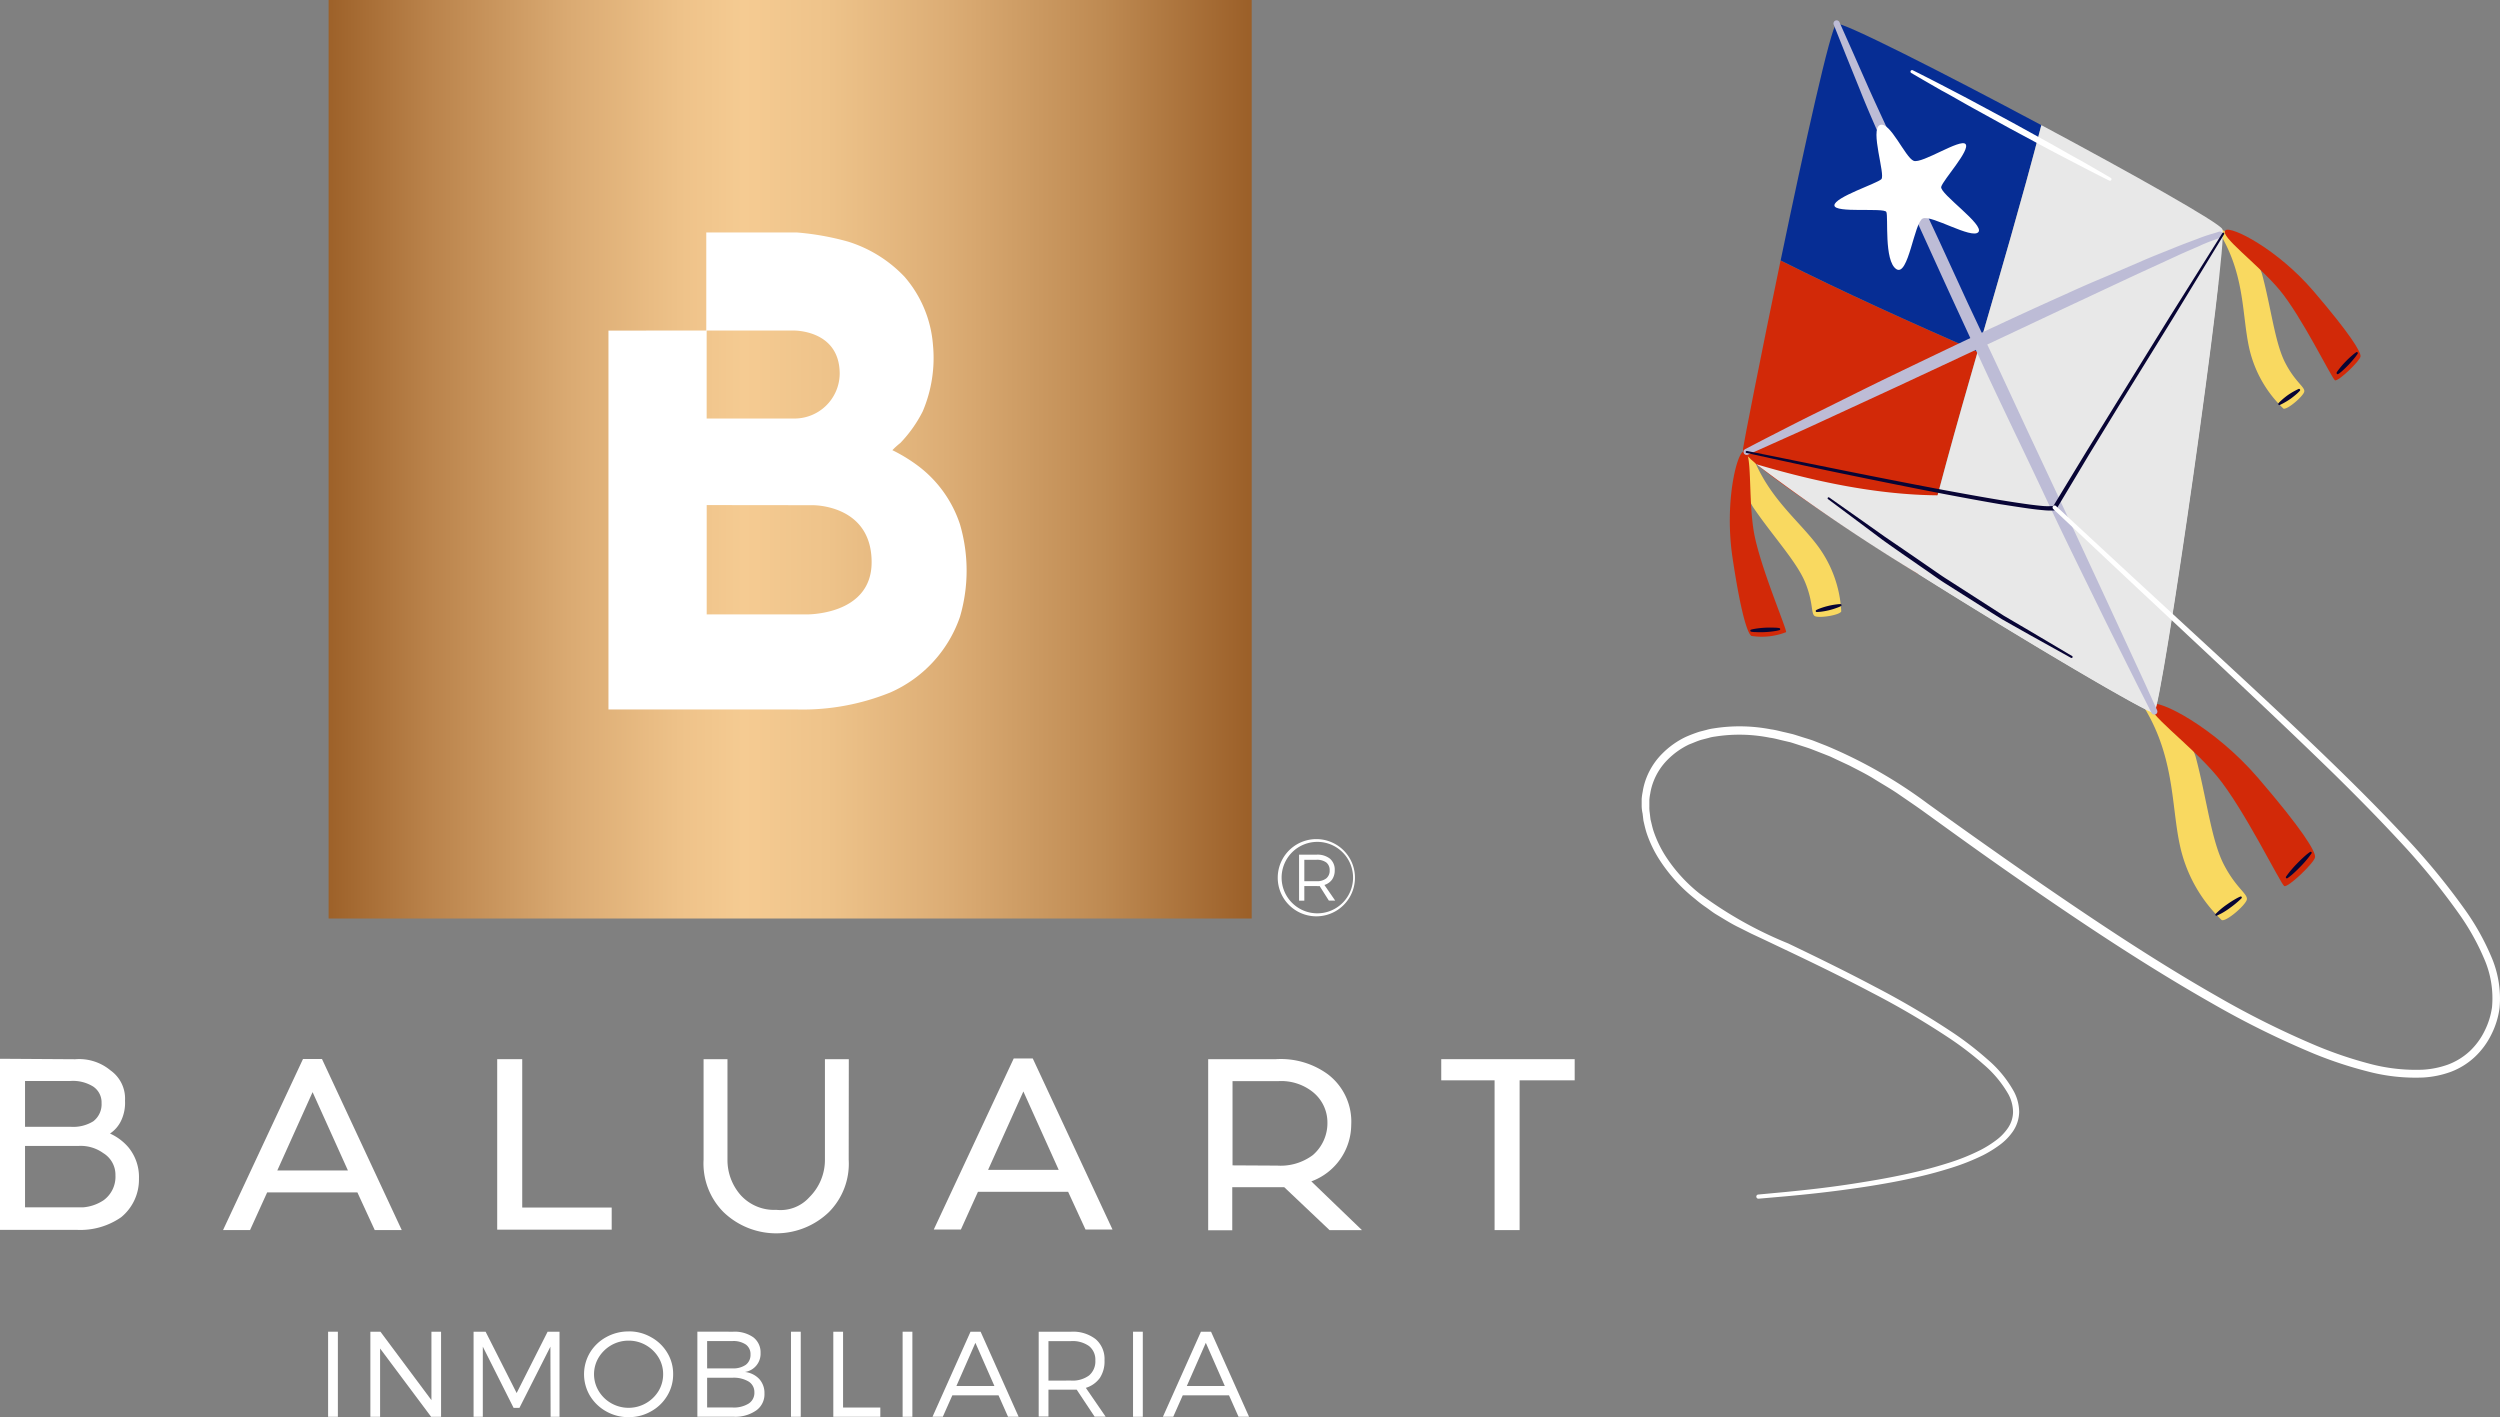 <svg xmlns="http://www.w3.org/2000/svg" xmlns:xlink="http://www.w3.org/1999/xlink" width="138.833" height="78.704" viewBox="0 0 138.833 78.704">
  <rect x="0" y="0" width="138.833" height="78.704" fill="#808080" stroke="none"/>
  <defs>
    <linearGradient id="linear-gradient" y1="0.5" x2="1" y2="0.5" gradientUnits="objectBoundingBox">
      <stop offset="0" stop-color="#9d6129"/>
      <stop offset="0.11" stop-color="#ba834b"/>
      <stop offset="0.26" stop-color="#daaa72"/>
      <stop offset="0.38" stop-color="#eec289"/>
      <stop offset="0.45" stop-color="#f5cb92"/>
      <stop offset="0.54" stop-color="#eec38a"/>
      <stop offset="0.67" stop-color="#dcad75"/>
      <stop offset="0.84" stop-color="#be8a52"/>
      <stop offset="1" stop-color="#9b5f28"/>
    </linearGradient>
  </defs>
  <g id="hero_logo_escritorio" transform="translate(-269 -21.647)">
    <g id="logo_baluart" transform="translate(269 21.647)">
      <rect id="Rectángulo_34" data-name="Rectángulo 34" width="51.261" height="51.008" transform="translate(18.249)" fill="url(#linear-gradient)"/>
      <rect id="Rectángulo_35" data-name="Rectángulo 35" width="0.542" height="4.725" transform="translate(18.221 73.954)" fill="#fff"/>
      <path id="Trazado_82" data-name="Trazado 82" d="M61.834,214.925,59,211.132v3.793H58.46V210.2h.559l2.832,3.8v-3.8h.535v4.725Z" transform="translate(-37.892 -136.246)" fill="#fff" fill-rule="evenodd"/>
      <path id="Trazado_83" data-name="Trazado 83" d="M79.028,214.925l-.011-3.895-1.72,3.4h-.324l-1.71-3.4v3.895H74.75V210.2h.668l1.724,3.406,1.72-3.406h.661v4.725Z" transform="translate(-48.451 -136.246)" fill="#fff" fill-rule="evenodd"/>
      <path id="Trazado_84" data-name="Trazado 84" d="M1056.047,365.2a1.936,1.936,0,0,0-.961.25,1.965,1.965,0,0,0-.7.676,1.805,1.805,0,0,0,0,1.879,1.908,1.908,0,0,0,.7.676,1.95,1.95,0,0,0,2.614-.676,1.787,1.787,0,0,0,.26-.943,1.759,1.759,0,0,0-.26-.936,1.941,1.941,0,0,0-.7-.676A1.913,1.913,0,0,0,1056.047,365.2Zm0-.514a2.462,2.462,0,0,1,1.238.32,2.364,2.364,0,0,1,.9.858,2.252,2.252,0,0,1,.331,1.2,2.277,2.277,0,0,1-.331,1.2,2.383,2.383,0,0,1-.9.865,2.462,2.462,0,0,1-1.238.32,2.491,2.491,0,0,1-1.249-.32,2.437,2.437,0,0,1-.9-.865,2.346,2.346,0,0,1,0-2.4,2.387,2.387,0,0,1,.9-.858,2.525,2.525,0,0,1,1.249-.317Z" transform="translate(-1021.134 -290.75)" fill="#fff" fill-rule="evenodd"/>
      <path id="Trazado_85" data-name="Trazado 85" d="M1072,368.932h1.407a1.551,1.551,0,0,0,.9-.218.7.7,0,0,0,.317-.623.682.682,0,0,0-.32-.6,1.615,1.615,0,0,0-.894-.211H1072Zm0-2.171h1.407a1.211,1.211,0,0,0,.742-.2.682.682,0,0,0,.26-.573.651.651,0,0,0-.26-.552,1.235,1.235,0,0,0-.742-.193H1072Zm1.446-2.037a1.8,1.8,0,0,1,1.122.313,1.056,1.056,0,0,1,.4.869,1.024,1.024,0,0,1-.869,1.055,1.28,1.28,0,0,1,.8.394,1.154,1.154,0,0,1,.285.8,1.1,1.1,0,0,1-.454.939,2.026,2.026,0,0,1-1.249.352h-2.023v-4.725Z" transform="translate(-1032.731 -290.77)" fill="#fff" fill-rule="evenodd"/>
      <rect id="Rectángulo_36" data-name="Rectángulo 36" width="0.542" height="4.725" transform="translate(43.926 73.954)" fill="#fff"/>
      <path id="Trazado_86" data-name="Trazado 86" d="M134.141,214.411v.514H131.53V210.2h.542v4.211Z" transform="translate(-85.254 -136.246)" fill="#fff" fill-rule="evenodd"/>
      <rect id="Rectángulo_37" data-name="Rectángulo 37" width="0.542" height="4.725" transform="translate(50.125 73.954)" fill="#fff"/>
      <path id="Trazado_87" data-name="Trazado 87" d="M1110.952,365.346l-1.055,2.4h2.111Zm-1.281,2.917-.528,1.189h-.573l2.111-4.722h.56l2.111,4.722h-.588l-.528-1.189Z" transform="translate(-1056.785 -290.776)" fill="#fff" fill-rule="evenodd"/>
      <path id="Trazado_88" data-name="Trazado 88" d="M1127.124,367.435a1.533,1.533,0,0,0,1-.281,1.019,1.019,0,0,0,.352-.83.964.964,0,0,0-.352-.806,1.576,1.576,0,0,0-1-.274h-1.252v2.192Zm.317.507h-1.569v1.492h-.542v-4.711h1.794a2.044,2.044,0,0,1,1.372.415,1.454,1.454,0,0,1,.489,1.172,1.669,1.669,0,0,1-.253.971,1.494,1.494,0,0,1-.784.559l1.1,1.6h-.612Z" transform="translate(-1067.648 -290.768)" fill="#fff" fill-rule="evenodd"/>
      <rect id="Rectángulo_38" data-name="Rectángulo 38" width="0.542" height="4.725" transform="translate(62.921 73.954)" fill="#fff"/>
      <path id="Trazado_89" data-name="Trazado 89" d="M1147.322,365.346l-1.056,2.4h2.111Zm-1.281,2.917-.528,1.189h-.573l2.111-4.722h.56l2.111,4.722h-.584l-.528-1.189Z" transform="translate(-1080.359 -290.776)" fill="#fff" fill-rule="evenodd"/>
      <path id="Trazado_90" data-name="Trazado 90" d="M1062.852,196.666V191.22h5.017a15.022,15.022,0,0,1,2.85.507,7.321,7.321,0,0,1,3.145,1.956,6.536,6.536,0,0,1,1.576,3.775,7.585,7.585,0,0,1-.566,3.694,7.233,7.233,0,0,1-1.245,1.759,4.2,4.2,0,0,0-.443.4,8.8,8.8,0,0,1,1.53.95,6.666,6.666,0,0,1,2.224,3.166,9.132,9.132,0,0,1,0,5.14,7.111,7.111,0,0,1-3.87,4.2,12.987,12.987,0,0,1-5.218.943H1057.42V196.67Zm4.809,0s2.6-.077,2.6,2.406a2.512,2.512,0,0,1-2.6,2.48h-4.788v-4.887Zm1.087,9.7s3.286-.06,3.286,3.166c0,2.987-3.659,2.9-3.659,2.9h-5.5v-6.073Z" transform="translate(-1023.63 -178.311)" fill="#fff" fill-rule="evenodd"/>
      <path id="Trazado_91" data-name="Trazado 91" d="M962.77,329.9h3.216a2.392,2.392,0,0,0,1.154-.4,1.611,1.611,0,0,0,.651-1.376,1.407,1.407,0,0,0-.675-1.235,2.139,2.139,0,0,0-1.362-.4H962.77Zm0-4.475h2.512a2.111,2.111,0,0,0,1.281-.306,1.193,1.193,0,0,0,.457-1.013,1.056,1.056,0,0,0-.471-.918,2.136,2.136,0,0,0-1.267-.306H962.77Zm2.786-3.75a2.716,2.716,0,0,1,1.96.619,1.914,1.914,0,0,1,.806,1.685,2.289,2.289,0,0,1-.2,1.073,1.759,1.759,0,0,1-.633.749,2.942,2.942,0,0,1,1.024.767,2.6,2.6,0,0,1,.584,1.742,2.7,2.7,0,0,1-.989,2.139,3.969,3.969,0,0,1-2.484.7H961.38v-9.5Z" transform="translate(-961.38 -262.852)" fill="#fff" fill-rule="evenodd"/>
      <path id="Trazado_92" data-name="Trazado 92" d="M1001.555,323.527l-1.96,4.352h3.923Zm-2.523,5.569-.95,2.093h-1.5l4.44-9.5h1.055l4.43,9.5h-1.5l-.964-2.093Z" transform="translate(-984.196 -262.878)" fill="#fff" fill-rule="evenodd"/>
      <path id="Trazado_93" data-name="Trazado 93" d="M84.838,175.42v1.228H78.48V167.18h1.39v8.24Z" transform="translate(-50.869 -108.361)" fill="#fff" fill-rule="evenodd"/>
      <path id="Trazado_94" data-name="Trazado 94" d="M1080.484,327.294a3.812,3.812,0,0,1-1.1,2.91,4.222,4.222,0,0,1-5.851,0,3.826,3.826,0,0,1-1.108-2.91V321.71h1.327v5.584a2.944,2.944,0,0,0,.749,1.984,2.512,2.512,0,0,0,1.967.8,2.149,2.149,0,0,0,1.83-.7,2.914,2.914,0,0,0,.866-2.086v-5.58h1.326Z" transform="translate(-1033.353 -262.891)" fill="#fff" fill-rule="evenodd"/>
      <path id="Trazado_95" data-name="Trazado 95" d="M1155.922,327.621a2.984,2.984,0,0,0,1.974-.588,2.347,2.347,0,0,0,.806-1.815,2.165,2.165,0,0,0-.844-1.71,2.815,2.815,0,0,0-1.9-.577h-2.526v4.676Zm.383,1.2h-2.888v2.389h-1.337v-9.5h3.765a4.436,4.436,0,0,1,2.874.834,3.3,3.3,0,0,1,1.305,2.815,3.373,3.373,0,0,1-2.216,3.138l2.814,2.709h-1.8Z" transform="translate(-1084.986 -262.891)" fill="#fff" fill-rule="evenodd"/>
      <path id="Trazado_96" data-name="Trazado 96" d="M231.842,168.355v8.317h-1.39v-8.317H227.49V167.18h7.41v1.175Z" transform="translate(-147.453 -108.361)" fill="#fff" fill-rule="evenodd"/>
      <path id="Trazado_97" data-name="Trazado 97" d="M1113.745,323.426l-1.96,4.356h3.923ZM1111.222,329l-.946,2.093h-1.506l4.44-9.5h1.056l4.429,9.5h-1.5l-.964-2.093Z" transform="translate(-1056.914 -262.814)" fill="#fff" fill-rule="evenodd"/>
      <path id="Trazado_98" data-name="Trazado 98" d="M1167.4,290.9a.83.83,0,0,0,.538-.155.538.538,0,0,0,.19-.447.528.528,0,0,0-.19-.44.876.876,0,0,0-.538-.148h-.679V290.9Zm.172.271a1.709,1.709,0,0,1-.172,0h-.679v.809h-.292v-2.554h.971a1.119,1.119,0,0,1,.743.222.8.8,0,0,1,.267.637.892.892,0,0,1-.148.524.826.826,0,0,1-.426.3l.6.869h-.352Z" transform="translate(-1094.288 -241.964)" fill="#fff" fill-rule="evenodd"/>
      <path id="Trazado_99" data-name="Trazado 99" d="M1163.275,289.022a1.984,1.984,0,1,1,1.984,1.981A1.984,1.984,0,0,1,1163.275,289.022Zm-.215,0a2.144,2.144,0,1,1,0,.007Z" transform="translate(-1092.103 -240.283)" fill="#fff" fill-rule="evenodd"/>
    </g>
    <g id="Grupo_3487" data-name="Grupo 3487" transform="translate(-2347.833 647.197)">
      <path id="Trazado_3408" data-name="Trazado 3408" d="M571.408,698.486a4.08,4.08,0,0,1,2.553,2.563c.5,1.829.714,3.812,1.284,4.93s1.139,1.374,1.064,1.638-.944,1.007-1.152.929a6.665,6.665,0,0,1-1.915-3.423C572.836,703.239,573.032,700.9,571.408,698.486Z" transform="translate(2168.483 -1311.404)" fill="#f9d960"/>
      <path id="Trazado_3409" data-name="Trazado 3409" d="M573.451,699.09c.3-.271,2.883,1.029,4.891,3.374s2.646,3.375,2.612,3.631-1.25,1.411-1.418,1.323-1.858-3.568-3.091-5.035S573.1,699.4,573.451,699.09Z" transform="translate(2166.966 -1311.848)" fill="#d22908"/>
      <path id="Trazado_3410" data-name="Trazado 3410" d="M585.578,736.012a1.9,1.9,0,0,1,.156-.156,3.818,3.818,0,0,1,.369-.3,4.026,4.026,0,0,1,.4-.244c.115-.061.2-.1.2-.1a.059.059,0,0,1,.076.032.056.056,0,0,1,0,.061,2.07,2.07,0,0,1-.154.156,4.664,4.664,0,0,1-.372.3,4.218,4.218,0,0,1-.4.245c-.112.061-.2.1-.2.1a.059.059,0,0,1-.078-.034A.063.063,0,0,1,585.578,736.012Z" transform="translate(2157.781 -1339.164)" fill="#080535"/>
      <path id="Trazado_3411" data-name="Trazado 3411" d="M598.81,727.968s.054-.086.144-.2a4.708,4.708,0,0,1,.355-.408,5.127,5.127,0,0,1,.394-.369c.115-.1.2-.152.2-.152a.056.056,0,0,1,.081.015.059.059,0,0,1,0,.064s-.054.086-.144.2a6.188,6.188,0,0,1-.736.778c-.112.1-.2.152-.2.152a.059.059,0,0,1-.083-.078Z" transform="translate(2147.779 -1332.827)" fill="#080535"/>
      <path id="Trazado_3412" data-name="Trazado 3412" d="M464.235,747.227a4.038,4.038,0,0,0,.274,3.609c1.069,1.58,2.423,3.027,2.9,4.189s.3,1.758.548,1.876,1.379-.059,1.455-.267a6.661,6.661,0,0,0-1.347-3.69C466.9,751.406,465.006,750.034,464.235,747.227Z" transform="translate(2249.672 -1348.232)" fill="#f9d960"/>
      <path id="Trazado_3413" data-name="Trazado 3413" d="M461.806,749.317c-.406.054-1.1,2.859-.643,5.918s.829,4.206,1.049,4.348a3.711,3.711,0,0,0,1.927-.21c.044-.183-1.492-3.739-1.8-5.624S462.27,749.258,461.806,749.317Z" transform="translate(2251.882 -1349.818)" fill="#d22908"/>
      <path id="Trazado_3414" data-name="Trazado 3414" d="M481.933,784.182a1.671,1.671,0,0,1-.2.086,4.231,4.231,0,0,1-.455.142,4.438,4.438,0,0,1-.47.086,2.145,2.145,0,0,1-.218.015.056.056,0,0,1-.061-.059.061.061,0,0,1,.032-.051,2.171,2.171,0,0,1,.2-.088,4.094,4.094,0,0,1,.455-.139,3.88,3.88,0,0,1,.47-.086,1.841,1.841,0,0,1,.218-.017.06.06,0,0,1,.027.113Z" transform="translate(2237.136 -1376.074)" fill="#080535"/>
      <path id="Trazado_3415" data-name="Trazado 3415" d="M467.285,789.554s-.1.027-.245.051a4.819,4.819,0,0,1-.538.056,5.019,5.019,0,0,1-.54,0,1.226,1.226,0,0,1-.245-.022.059.059,0,0,1-.049-.066.056.056,0,0,1,.044-.049,2.458,2.458,0,0,1,.245-.051,5.195,5.195,0,0,1,1.078-.056,1.2,1.2,0,0,1,.245.022.061.061,0,0,1,.049.068A.054.054,0,0,1,467.285,789.554Z" transform="translate(2248.364 -1380.109)" fill="#080535"/>
      <path id="Trazado_3416" data-name="Trazado 3416" d="M554.1,805.934a4.907,4.907,0,0,1,3.1,3.108c.6,2.23.863,4.614,1.555,5.969s1.379,1.665,1.286,1.986-1.139,1.223-1.391,1.125a8.08,8.08,0,0,1-2.323-4.157C555.827,811.673,556.065,808.869,554.1,805.934Z" transform="translate(2181.562 -1392.576)" fill="#f9d960"/>
      <path id="Trazado_3417" data-name="Trazado 3417" d="M556.578,806.718c.367-.328,3.494,1.247,5.937,4.089s3.206,4.086,3.162,4.4-1.514,1.712-1.712,1.6-2.252-4.323-3.744-6.113S556.158,807.1,556.578,806.718Z" transform="translate(2179.719 -1393.152)" fill="#d22908"/>
      <path id="Trazado_3418" data-name="Trazado 3418" d="M464,716.5c-.056.567,4.595,3.7,9.713,6.93.963-4.106,2.125-8.211,3.313-12.327-3.668-1.616-7.368-3.267-10.938-5.069C465,711.278,464.04,716.171,464,716.5Z" transform="translate(2249.626 -1317.117)" fill="#d22908"/>
      <path id="Trazado_3419" data-name="Trazado 3419" d="M475.668,652.255c-.313.144-1.8,6.9-3.1,13.146,3.57,1.8,7.258,3.453,10.938,5.069,1.208-4.179,2.445-8.37,3.538-12.583C481.62,654.989,475.966,652.118,475.668,652.255Z" transform="translate(2243.15 -1276.488)" fill="#062d94"/>
      <path id="Trazado_3420" data-name="Trazado 3420" d="M510.617,675.3c-2.169,8.363-4.91,16.64-6.847,24.91,6.113,3.849,12.882,7.825,13.112,7.722.421-.193,4.133-26.106,3.79-26.854C520.5,680.716,515.656,677.995,510.617,675.3Z" transform="translate(2219.579 -1293.901)" fill="#e8e8e8"/>
      <path id="Trazado_3421" data-name="Trazado 3421" d="M489.3,717.955c-5.781,6.561-14.723,5.465-22.235,3.238a107.691,107.691,0,0,0,8.96,6.079l.181-.773-.181.773c6.113,3.849,12.882,7.825,13.112,7.722.337-.154,2.8-16.9,3.577-23.873A17.939,17.939,0,0,1,489.3,717.955Z" transform="translate(2247.305 -1320.962)" fill="#e8e8e8"/>
      <path id="Trazado_3423" data-name="Trazado 3423" d="M502.233,689.993l-.819-1.612c-.509-1.032-1.259-2.5-2.122-4.269s-1.89-3.834-2.934-6.064-2.2-4.6-3.313-6.981c-.553-1.193-1.105-2.387-1.648-3.563s-1.069-2.338-1.58-3.46-1-2.2-1.453-3.247-.878-2.015-1.274-2.92-.756-1.734-1.049-2.482l-.78-1.927-.672-1.682a.174.174,0,1,1,.32-.135h0l.734,1.648c.232.526.513,1.164.839,1.9s.707,1.55,1.118,2.445.858,1.866,1.33,2.893.978,2.1,1.5,3.22l1.587,3.455,1.67,3.548,1.653,3.56,1.614,3.44,2.841,6.113,2,4.328.748,1.646a.174.174,0,0,1-.083.23A.176.176,0,0,1,502.233,689.993Z" transform="translate(2234.081 -1275.955)" fill="#bdbcd6"/>
      <path id="Trazado_3424" data-name="Trazado 3424" d="M464.238,711.56l1.1-.572c.707-.357,1.712-.883,2.934-1.484s2.629-1.313,4.157-2.049,3.157-1.518,4.793-2.289,3.279-1.526,4.827-2.218c.77-.355,1.523-.68,2.237-.978l2.012-.868c.621-.271,1.2-.489,1.712-.7s.966-.374,1.338-.516a8.615,8.615,0,0,1,.883-.3l.318-.1a.174.174,0,0,1,.215.115.171.171,0,0,1-.1.21h-.024l-.3.112c-.2.073-.489.176-.839.337s-.8.34-1.3.575l-1.677.77c-1.223.562-2.658,1.242-4.191,1.956l-4.8,2.26-4.81,2.247-4.211,1.944c-1.223.57-2.267,1.025-2.986,1.352l-1.135.506a.174.174,0,0,1-.23-.088A.179.179,0,0,1,464.238,711.56Z" transform="translate(2249.511 -1312.169)" fill="#bdbcd6"/>
      <path id="Trazado_3425" data-name="Trazado 3425" d="M464.676,711.818l5.411,1.093c1.619.325,3.511.7,5.541,1.081,1.017.188,2.066.379,3.135.557.536.088,1.074.171,1.616.245.271.034.543.068.814.088a3.6,3.6,0,0,0,.4,0,.77.77,0,0,0,.086,0,.069.069,0,0,0,.024,0h-.015v.017h0l.105-.176,1.712-2.817,1.675-2.714,2.973-4.8,2.934-4.67a.059.059,0,0,1,.078-.02.061.061,0,0,1,.02.081l-2.866,4.707-2.978,4.817-1.658,2.714c-.558.932-1.122,1.878-1.69,2.822l-.105.178v.02l-.032.032a.132.132,0,0,1-.054.034.49.49,0,0,1-.076.022,1.189,1.189,0,0,1-.12,0,3.5,3.5,0,0,1-.428-.017c-.279-.022-.553-.056-.827-.093-.545-.076-1.086-.164-1.621-.245-1.071-.183-2.122-.379-3.137-.572-2.03-.391-3.912-.775-5.539-1.11s-2.966-.633-3.912-.836l-1.482-.325a.056.056,0,0,1-.044-.068.061.061,0,0,1,.061-.039Z" transform="translate(2249.161 -1312.327)" fill="#080535"/>
      <path id="Trazado_3426" data-name="Trazado 3426" d="M464.015,761.733l4.345,4.025,5,4.609c1.927,1.783,4.1,3.793,6.416,6.052,1.157,1.132,2.347,2.325,3.538,3.6a38.075,38.075,0,0,1,3.445,4.181,13.6,13.6,0,0,1,1.394,2.487,5.869,5.869,0,0,1,.489,2.915,4.605,4.605,0,0,1-.452,1.467,4.33,4.33,0,0,1-.917,1.249,4.05,4.05,0,0,1-1.328.829,5.341,5.341,0,0,1-1.533.318,10.357,10.357,0,0,1-3.088-.335,22.586,22.586,0,0,1-2.969-.978,49.206,49.206,0,0,1-5.671-2.8c-3.7-2.1-7.294-4.5-10.835-6.957-1.765-1.223-3.519-2.489-5.257-3.746-.428-.306-.88-.609-1.318-.912s-.9-.56-1.347-.841-.924-.511-1.391-.756l-.714-.333-.357-.169-.364-.144-.734-.286c-.245-.086-.489-.159-.746-.245-.125-.039-.244-.081-.372-.117l-.379-.088c-.245-.054-.5-.132-.758-.164a8.649,8.649,0,0,0-3.039-.061,2.061,2.061,0,0,0-.369.078l-.362.093c-.245.068-.465.176-.7.262a4.252,4.252,0,0,0-1.191.841,3.464,3.464,0,0,0-.787,1.2,3.261,3.261,0,0,0-.188.692,2.522,2.522,0,0,0-.049.355v.359a1.973,1.973,0,0,0,.022.359l.042.359c.064.245.105.469.186.7a6.408,6.408,0,0,0,.624,1.3,8.659,8.659,0,0,0,1.922,2.125,22.219,22.219,0,0,0,4.908,2.761c1.668.8,3.289,1.594,4.832,2.413A46.454,46.454,0,0,1,458.32,791a18.3,18.3,0,0,1,1.893,1.467,6.41,6.41,0,0,1,1.467,1.792,2.47,2.47,0,0,1,.284,1.127,1.978,1.978,0,0,1-.357,1.086,3.15,3.15,0,0,1-.763.766,6.591,6.591,0,0,1-.875.538,12.294,12.294,0,0,1-1.792.711q-.885.279-1.712.47c-1.11.259-2.144.438-3.076.582-1.868.284-3.345.428-4.353.521l-1.543.135a.115.115,0,0,1-.125-.105.113.113,0,0,1,.1-.125h0l1.54-.144c1-.1,2.475-.245,4.331-.553.929-.149,1.956-.335,3.052-.6.55-.13,1.117-.289,1.695-.474a11.607,11.607,0,0,0,1.741-.707,5.929,5.929,0,0,0,.824-.514,2.843,2.843,0,0,0,.68-.69,1.619,1.619,0,0,0,.293-.9,2.132,2.132,0,0,0-.245-.964,6.252,6.252,0,0,0-1.394-1.682,17.89,17.89,0,0,0-1.861-1.431,45.755,45.755,0,0,0-4.323-2.543c-1.536-.812-3.152-1.6-4.825-2.394l-1.262-.6-.641-.3-.641-.323c-.435-.205-.844-.469-1.262-.719-.21-.122-.4-.279-.6-.416a6.39,6.39,0,0,1-.587-.45,8.979,8.979,0,0,1-2.015-2.22,6.654,6.654,0,0,1-.67-1.386c-.086-.245-.137-.489-.2-.756l-.046-.391A2.113,2.113,0,0,1,441,778.4v-.4a3.147,3.147,0,0,1,.056-.4,3.636,3.636,0,0,1,.208-.775,3.9,3.9,0,0,1,.878-1.345,4.685,4.685,0,0,1,1.313-.932,7.872,7.872,0,0,1,.753-.286l.391-.1a2.726,2.726,0,0,1,.391-.083,9.169,9.169,0,0,1,3.2.054c.267.032.523.113.785.166l.391.093c.13.034.257.078.384.117.245.081.513.156.768.245l.748.293a26.491,26.491,0,0,1,5.595,3.191q2.612,1.883,5.262,3.731c3.533,2.445,7.108,4.861,10.781,6.957a49.121,49.121,0,0,0,5.612,2.795,22.4,22.4,0,0,0,2.9.978,9.947,9.947,0,0,0,2.956.333,4.958,4.958,0,0,0,1.411-.286,3.668,3.668,0,0,0,1.193-.734,3.886,3.886,0,0,0,.829-1.122,4.258,4.258,0,0,0,.418-1.328,5.485,5.485,0,0,0-.445-2.712,13.236,13.236,0,0,0-1.347-2.416,38.146,38.146,0,0,0-3.4-4.157c-1.181-1.274-2.365-2.467-3.514-3.6-2.311-2.255-4.47-4.282-6.382-6.079l-4.964-4.646-4.316-4.057a.115.115,0,0,1,0-.164A.112.112,0,0,1,464.015,761.733Z" transform="translate(2267 -1359.178)" fill="#fff"/>
      <path id="Trazado_3427" data-name="Trazado 3427" d="M496.76,768.756l-2.2-1.223-1.066-.6-.582-.33-.594-.372-2.509-1.589c-.428-.269-.831-.57-1.245-.851l-1.2-.831c-.386-.271-.763-.533-1.115-.787l-.978-.734-2.022-1.509a.059.059,0,0,1,0-.081.061.061,0,0,1,.081,0l2.047,1.443,1,.709,1.125.768,1.2.826c.411.276.817.577,1.245.841l2.489,1.6.587.377.575.337,1.054.619,2.169,1.286a.059.059,0,0,1-.056.1Z" transform="translate(2235.093 -1357.767)" fill="#080535"/>
      <path id="Trazado_3428" data-name="Trazado 3428" d="M502.179,662.812s.7.347,1.743.888c.521.274,1.13.584,1.775.934l2.025,1.088,2.012,1.11c.643.354,1.223.7,1.748.978,1.02.582,1.692.978,1.692.978a.088.088,0,0,1,.029.117.091.091,0,0,1-.115.034s-.7-.347-1.743-.89c-.518-.274-1.13-.584-1.775-.932l-2.025-1.088-2.012-1.11c-.643-.354-1.223-.7-1.748-.978-1.017-.582-1.69-.978-1.69-.978a.088.088,0,0,1-.032-.12.09.09,0,0,1,.115-.032Z" transform="translate(2220.877 -1284.46)" fill="#fff"/>
      <path id="Trazado_3429" data-name="Trazado 3429" d="M571.288,851.45s.073-.078.191-.183a4.052,4.052,0,0,1,.455-.357,5.5,5.5,0,0,1,.489-.311,2.331,2.331,0,0,1,.245-.122.059.059,0,0,1,.066.093s-.073.078-.193.181a5.438,5.438,0,0,1-.45.357,3.961,3.961,0,0,1-.489.313c-.139.068-.244.122-.244.122a.057.057,0,0,1-.044,0,.056.056,0,0,1-.032-.031A.059.059,0,0,1,571.288,851.45Z" transform="translate(2168.581 -1426.24)" fill="#080535"/>
      <path id="Trazado_3430" data-name="Trazado 3430" d="M587.305,841.717s.068-.1.181-.245a6.291,6.291,0,0,1,.433-.489c.166-.171.34-.335.474-.452a2.362,2.362,0,0,1,.245-.188.059.059,0,0,1,.083.012.054.054,0,0,1,0,.066s-.068.1-.181.245a5.894,5.894,0,0,1-.433.489c-.166.169-.337.335-.474.452a2.731,2.731,0,0,1-.245.188.056.056,0,0,1-.081-.012A.064.064,0,0,1,587.305,841.717Z" transform="translate(2156.477 -1418.578)" fill="#080535"/>
      <path id="Trazado_3422" data-name="Trazado 3422" d="M488.208,683.222c.672.44.99-2.587,1.467-2.81s2.717,1.164,3.088.758-2.164-2.137-2.061-2.519,1.636-2.052,1.35-2.374-2.411,1.105-2.878.932-1.325-2.24-1.88-1.986.32,2.766.083,3.005-2.607,1-2.607,1.452,2.766.11,2.885.369S487.516,682.762,488.208,683.222Z" transform="translate(2233.933 -1293.827)" fill="#fff"/>
    </g>
  </g>
</svg>
